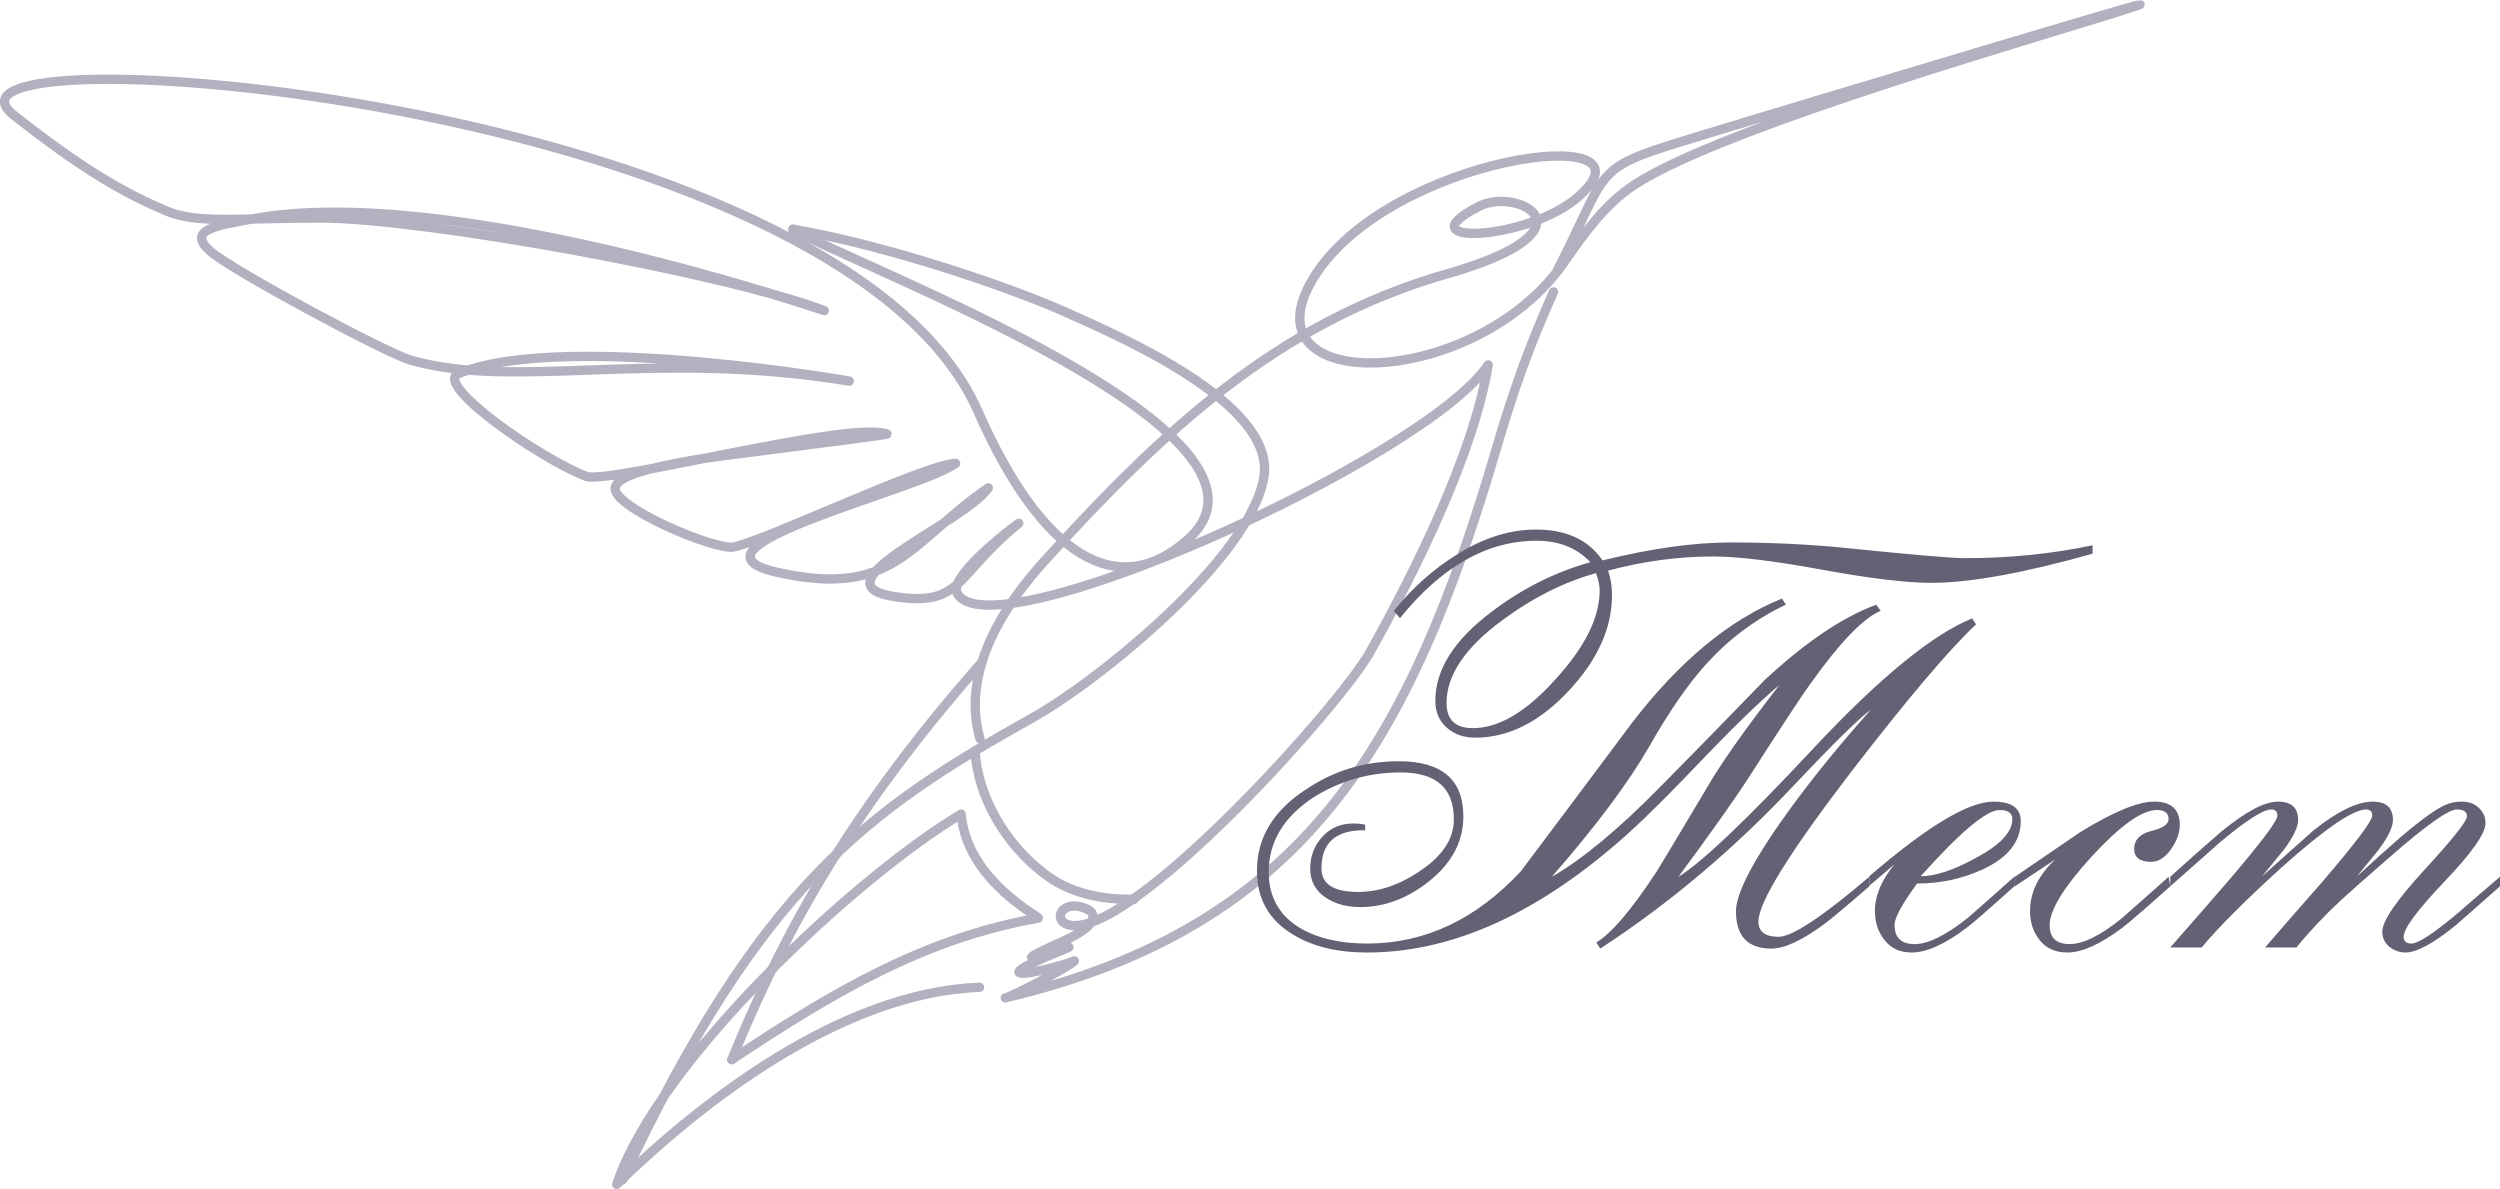 <?xml version="1.0" encoding="UTF-8"?>
<!DOCTYPE svg PUBLIC "-//W3C//DTD SVG 1.1//EN" "http://www.w3.org/Graphics/SVG/1.1/DTD/svg11.dtd">
<!-- Creator: CorelDRAW 2019 (64-Bit) -->
<svg xmlns="http://www.w3.org/2000/svg" xml:space="preserve" width="597px" height="284px" version="1.1" style="shape-rendering:geometricPrecision; text-rendering:geometricPrecision; image-rendering:optimizeQuality; fill-rule:evenodd; clip-rule:evenodd"
viewBox="0 0 407.269 193.644"
 xmlns:xlink="http://www.w3.org/1999/xlink"
 xmlns:xodm="http://www.corel.com/coreldraw/odm/2003">
 <defs>
  <style type="text/css">
   <![CDATA[
    .str0 {stroke:#B3B1BF;stroke-width:1.52;stroke-linecap:round;stroke-linejoin:round;stroke-miterlimit:22.926}
    .fil0 {fill:none}
    .fil1 {fill:#646175;fill-rule:nonzero}
   ]]>
  </style>
 </defs>
 <g id="Слой_x0020_1">
  <g>
   <path class="fil0 str0" d="M253.631 44.147c9.76,-18.999 4.442,-16.246 28.288,-23.574 5.388,-1.656 74.806,-22.535 65.927,-19.601 -12.675,4.189 -66.719,19.354 -81.562,29.066 -4.799,3.14 -8.235,7.95 -11.443,12.584 -14.568,21.047 -52.817,21.918 -40.793,2.488 12.307,-19.887 56.97,-25.592 43.253,-13.261 -8.308,7.469 -29.142,8.19 -16.287,1.681 6.138,-3.107 19.952,3.816 -5.259,11.028 -27.758,7.94 -46.505,25.82 -65.5,46.662 -6.088,6.681 -13.866,17.661 -10.612,29.071"/>
  </g>
  <g>
   <path class="fil0 str0" d="M158.852 122.271c0.293,6.674 4.458,15.136 11.897,20.468 3.812,2.732 8.784,3.83 14.025,3.689m-24.803 -38.609c-24.184,27.366 -34.056,48.468 -40.756,64.748"/>
  </g>
  <g>
   <path class="fil0 str0" d="M129.166 37.287c11.277,6.538 83.524,33.184 64.452,50.447 -11.372,10.294 -23.768,3.122 -34.325,-20.818 -22.622,-51.298 -175.639,-62.841 -156.979,-48.151 11.474,9.033 18.212,12.784 24.854,15.577 5.017,2.109 11.782,1.114 25.055,1.123 16.868,0.011 66.362,9.058 82.041,15.084 0.843,0.323 -60.798,-21.089 -93.271,-14.912 -5.444,1.036 -10.902,1.704 -6.6,5.344 3.847,3.255 28.486,16.469 32.477,17.626 16.956,4.916 39.648,-1.798 71.254,3.396 4.004,0.658 -46.101,-8.423 -63.439,-1.175 -4.106,1.716 13.319,13.853 20.794,16.718 3.547,1.359 43.058,-9.157 49.027,-6.881 -0.027,0.164 -28.528,3.708 -30.859,4.117 -8.355,1.465 -12.981,2.712 -13.418,4.563 -0.736,3.128 16.28,10.303 19.279,9.711 5.353,-1.057 30.957,-13.37 36.167,-13.626 -5.746,4.316 -46.693,13.78 -29.119,17.74 19.227,4.332 21.587,-4.922 34.441,-13.74 -3.615,5.542 -28.899,15.611 -15.287,17.713 11.138,1.72 9.862,-3.523 20.186,-11.882 1.199,-0.97 -11.424,8.238 -9.996,11.245 4.931,10.385 76.347,-21.854 86.536,-37.109 -2.405,14.638 -11.971,33.72 -19.187,46.682 -4.877,8.759 -37.661,45.21 -48.408,44.653 -3.626,-0.188 -2.297,-4.436 1.945,-2.817 1.869,0.713 2.459,2.634 -3.608,5.371 -14.285,6.446 6.604,-1.301 -0.579,1.629 -14.209,5.795 -1.669,3.191 2.417,1.57 -0.838,0.954 -10.46,6.019 -11.255,6.021 48.986,-11.565 65.966,-41.77 79.942,-89.257 2.874,-9.764 5.223,-16.438 9.376,-25.746"/>
  </g>
  <g>
   <path class="fil0 str0" d="M129.166 37.287c16.744,2.907 36.668,10.04 44.053,13.35 8.589,3.85 34.672,14.91 32.681,27.027 -2.166,13.181 -26.942,33.204 -37.677,39.205 -26.914,15.043 -44.345,27.324 -66.8,75.269"/>
  </g>
  <g>
   <path class="fil0 str0" d="M119.215 172.567c16.539,-11.022 31.515,-19.828 49.915,-23.043 0.536,-0.094 -11.619,-6.027 -12.552,-16.954 -16.937,10.079 -49.303,40.099 -56.115,60.314 13.7,-13.306 36.444,-31.222 59.107,-32.104"/>
  </g>
  <path class="fil1" d="M340.894 90.149c-11.224,3.168 -19.997,4.752 -26.303,4.752 -4.066,0 -9.991,-0.716 -17.789,-2.147 -7.813,-1.432 -13.707,-2.148 -17.698,-2.148 -5.65,0 -11.361,0.762 -17.134,2.3 0.427,1.249 0.64,2.589 0.64,3.975 0,5.391 -2.361,10.616 -7.098,15.657 -4.736,5.056 -9.793,7.585 -15.184,7.585 -1.874,0 -3.427,-0.549 -4.661,-1.645 -1.233,-1.097 -1.843,-2.544 -1.843,-4.326 0,-5.117 3.062,-9.96 9.184,-14.545 4.859,-3.716 10.22,-6.412 16.068,-8.072 -2.193,-2.33 -5.117,-3.488 -8.772,-3.488 -8.042,0 -15.459,4.204 -22.237,12.611l-1.005 -1.188c2.985,-3.716 6.412,-6.777 10.265,-9.169 4.326,-2.726 8.605,-4.081 12.855,-4.081 4.995,0 8.605,1.675 10.874,5.026 7.966,-1.95 14.911,-2.925 20.836,-2.925 6.503,0 12.717,0.29 18.626,0.884 10.905,1.112 17.409,1.675 19.541,1.675 7.311,0 14.256,-0.7 20.835,-2.102l0 1.371zm-18.977 11.514c-4.325,4.052 -11.057,11.987 -20.18,23.806 -10.189,13.281 -15.276,21.49 -15.276,24.597 0,1.66 1.096,2.497 3.29,2.497 2.193,0 7.112,-3.259 14.773,-9.778l0 1.554c-4.051,3.518 -6.519,5.574 -7.372,6.168 -3.594,2.65 -6.442,3.976 -8.574,3.976 -3.854,0 -5.773,-2.026 -5.773,-6.077 0,-3.062 3.016,-8.727 9.063,-17.028 3.914,-5.315 8.239,-10.601 12.945,-15.84 -1.995,1.462 -6.107,5.498 -12.351,12.108 -9.824,10.479 -20.409,19.434 -31.771,26.837l-0.64 -1.006c2.468,-1.462 5.757,-5.33 9.869,-11.605 1.067,-1.737 3.732,-6.169 7.981,-13.312 2.331,-4.066 6.321,-9.747 11.971,-17.012 -3.32,2.787 -7.919,7.265 -13.799,13.433 -5.878,6.168 -10.493,10.616 -13.813,13.327 -13.342,11.209 -26.532,16.814 -39.554,16.814 -4.919,0 -8.971,-0.99 -12.154,-2.985 -3.853,-2.33 -5.787,-5.772 -5.787,-10.357 0,-5.315 2.619,-9.686 7.858,-13.143 4.585,-3.123 9.657,-4.676 15.231,-4.676 7.021,0 10.539,3 10.539,8.986 0,3.99 -1.782,7.447 -5.361,10.387 -3.579,2.924 -7.386,4.386 -11.438,4.386 -2.178,0 -4.036,-0.502 -5.559,-1.492 -1.721,-1.128 -2.589,-2.711 -2.589,-4.767 0,-2.057 0.67,-3.793 1.995,-5.225 1.325,-1.416 2.985,-2.132 4.965,-2.132 0.731,0 1.401,0.061 1.995,0.198l0 0.899c-4.751,-0.061 -7.127,1.995 -7.127,6.214 0,2.559 1.995,3.838 5.97,3.838 3.366,0 6.717,-1.127 10.037,-3.381 3.701,-2.452 5.559,-5.255 5.559,-8.438 0,-5.102 -2.879,-7.646 -8.651,-7.646 -5.178,0 -9.93,1.356 -14.24,4.082 -4.844,3.183 -7.265,7.235 -7.265,12.139 0,4.051 1.721,7.112 5.178,9.168 2.863,1.661 6.488,2.483 10.859,2.483 9.382,0 17.713,-3.914 25.024,-11.758 6.047,-8.041 12.093,-16.114 18.139,-24.216 7.707,-10.022 15.84,-16.769 24.415,-20.226l0.64 0.99c-4.92,2.33 -9.245,5.559 -12.977,9.671 -3,3.32 -6.092,7.798 -9.29,13.448 -3.397,5.91 -8.682,12.977 -15.871,21.216 4.981,-2.847 10.86,-7.736 17.653,-14.636 5.711,-5.787 11.392,-11.59 17.042,-17.439 6.656,-6.168 12.703,-10.25 18.155,-12.245l0.731 0.99c-2.863,1.203 -6.686,5.178 -11.484,11.925 -1.401,1.919 -4.553,6.732 -9.488,14.408 -2.391,3.778 -6.397,9.443 -11.987,16.997 3.793,-2.315 11.088,-9.244 21.887,-20.804 10.798,-11.545 19.449,-18.642 25.968,-21.292l0.639 0.974zm-61.318 -5.559c0,-0.731 -0.198,-1.66 -0.594,-2.787 -5.254,1.462 -10.341,4.021 -15.276,7.676 -6.046,4.463 -9.077,8.956 -9.077,13.479 0,2.726 1.432,4.097 4.295,4.097 4.249,0 8.773,-2.696 13.57,-8.087 4.722,-5.194 7.082,-9.976 7.082,-14.378z"/>
  <path id="1" class="fil1" d="M329.197 133.708c0,3.351 -2.086,5.986 -6.259,7.905 -3.305,1.508 -6.854,2.269 -10.631,2.269 -2.452,3.351 -3.671,5.605 -3.671,6.747 0,2.087 1.097,3.122 3.29,3.122 2.178,0 5.072,-1.431 8.651,-4.279 2.589,-2.27 5.148,-4.524 7.661,-6.778l0 1.554c-4.052,3.655 -6.641,5.924 -7.768,6.777 -3.579,2.726 -6.594,4.097 -9.062,4.097 -1.858,0 -3.32,-0.655 -4.371,-1.98 -1.066,-1.325 -1.599,-2.909 -1.599,-4.767 0,-2.513 1.066,-5.056 3.198,-7.63l-4.112 3.503 0 -1.554c9.412,-8.102 16.144,-12.154 20.196,-12.154 2.985,0 4.477,1.051 4.477,3.168zm-1.37 -0.32c0,-0.99 -0.701,-1.477 -2.087,-1.477 -2.132,0 -6.412,3.594 -12.839,10.783 2.391,0 5.376,-0.99 8.955,-2.97 3.975,-2.102 5.971,-4.219 5.971,-6.336z"/>
  <path id="2" class="fil1" d="M355.104 134.348c0,1.264 -0.472,2.574 -1.431,3.945 -0.96,1.37 -2.041,2.056 -3.229,2.056 -1.843,0 -2.772,-0.701 -2.772,-2.117 0,-1.462 0.929,-2.437 2.802,-2.909 1.873,-0.473 2.803,-1.097 2.803,-1.904 0,-1.005 -0.625,-1.508 -1.889,-1.508 -2.452,0 -5.97,2.513 -10.585,7.524 -4.6,5.026 -6.899,8.773 -6.899,11.225 0,2.056 1.081,3.091 3.244,3.091 2.223,0 5.087,-1.416 8.559,-4.249 2.559,-2.239 5.072,-4.478 7.57,-6.717l0.274 1.554c-4.051,3.625 -6.656,5.864 -7.783,6.732 -3.594,2.696 -6.58,4.051 -8.971,4.051 -1.934,0 -3.427,-0.655 -4.493,-1.98 -1.066,-1.325 -1.599,-2.909 -1.599,-4.767 0,-3.031 1.371,-5.848 4.112,-8.422l-6.579 4.386 0 -1.554c3.518,-2.406 7.036,-4.812 10.555,-7.219 5.437,-3.35 9.473,-5.026 12.138,-5.026 2.787,0 4.173,1.264 4.173,3.808z"/>
  <path id="3" class="fil1" d="M407.269 144.339c-2.407,2.117 -4.798,4.219 -7.189,6.336 -3.671,2.97 -6.397,4.447 -8.194,4.447 -0.99,0 -1.874,-0.32 -2.65,-0.944 -0.762,-0.64 -1.143,-1.462 -1.143,-2.452 0,-1.737 2.3,-5.102 6.9,-10.113 4.599,-4.996 6.899,-7.89 6.899,-8.697 0,-0.731 -0.563,-1.096 -1.691,-1.096 -1.324,0 -4.949,2.573 -10.859,7.721 -3.914,3.412 -6.564,5.758 -7.965,7.037 -2.848,2.665 -5.27,5.239 -7.265,7.722l-5.118 0c3.062,-3.549 6.153,-7.098 9.276,-10.631 5.452,-6.367 8.178,-9.976 8.178,-10.844 0,-0.67 -0.335,-1.005 -0.99,-1.005 -2.132,0 -6.716,3.137 -13.753,9.427 -5.97,5.422 -10.311,9.778 -13.037,13.053l-5.117 0c3.122,-3.549 6.214,-7.098 9.275,-10.631 5.453,-6.367 8.179,-9.976 8.179,-10.844 0,-0.67 -0.335,-1.005 -1.005,-1.005 -1.326,0 -4.143,1.812 -8.469,5.452 -2.665,2.361 -5.315,4.706 -7.98,7.067l0 -1.554c2.726,-2.482 5.483,-4.919 8.27,-7.325 3.99,-3.275 7.082,-4.92 9.275,-4.92 2.193,0 3.29,1.006 3.29,3.001 0,1.127 -0.762,2.726 -2.3,4.797 -1.188,1.462 -2.391,2.94 -3.594,4.402 2.802,-2.529 5.589,-5.026 8.377,-7.494 3.929,-3.137 7.143,-4.706 9.671,-4.706 2.193,0 3.29,1.006 3.29,3.001 0,1.127 -0.762,2.726 -2.3,4.797 -1.188,1.462 -2.391,2.94 -3.579,4.402 2.391,-2.224 4.813,-4.402 7.28,-6.549 3.594,-3.031 6.092,-4.783 7.493,-5.255 0.655,-0.259 1.462,-0.396 2.391,-0.396 1.066,0 1.965,0.335 2.696,1.006 0.731,0.67 1.097,1.492 1.097,2.497 0,1.676 -2.224,4.844 -6.671,9.504 -4.448,4.676 -6.671,7.676 -6.671,9.016 0,0.732 0.426,1.097 1.294,1.097 1.067,0 3.534,-1.614 7.403,-4.843 2.33,-2.041 4.675,-4.052 7.006,-6.032l0 1.554z"/>
 </g>
</svg>
